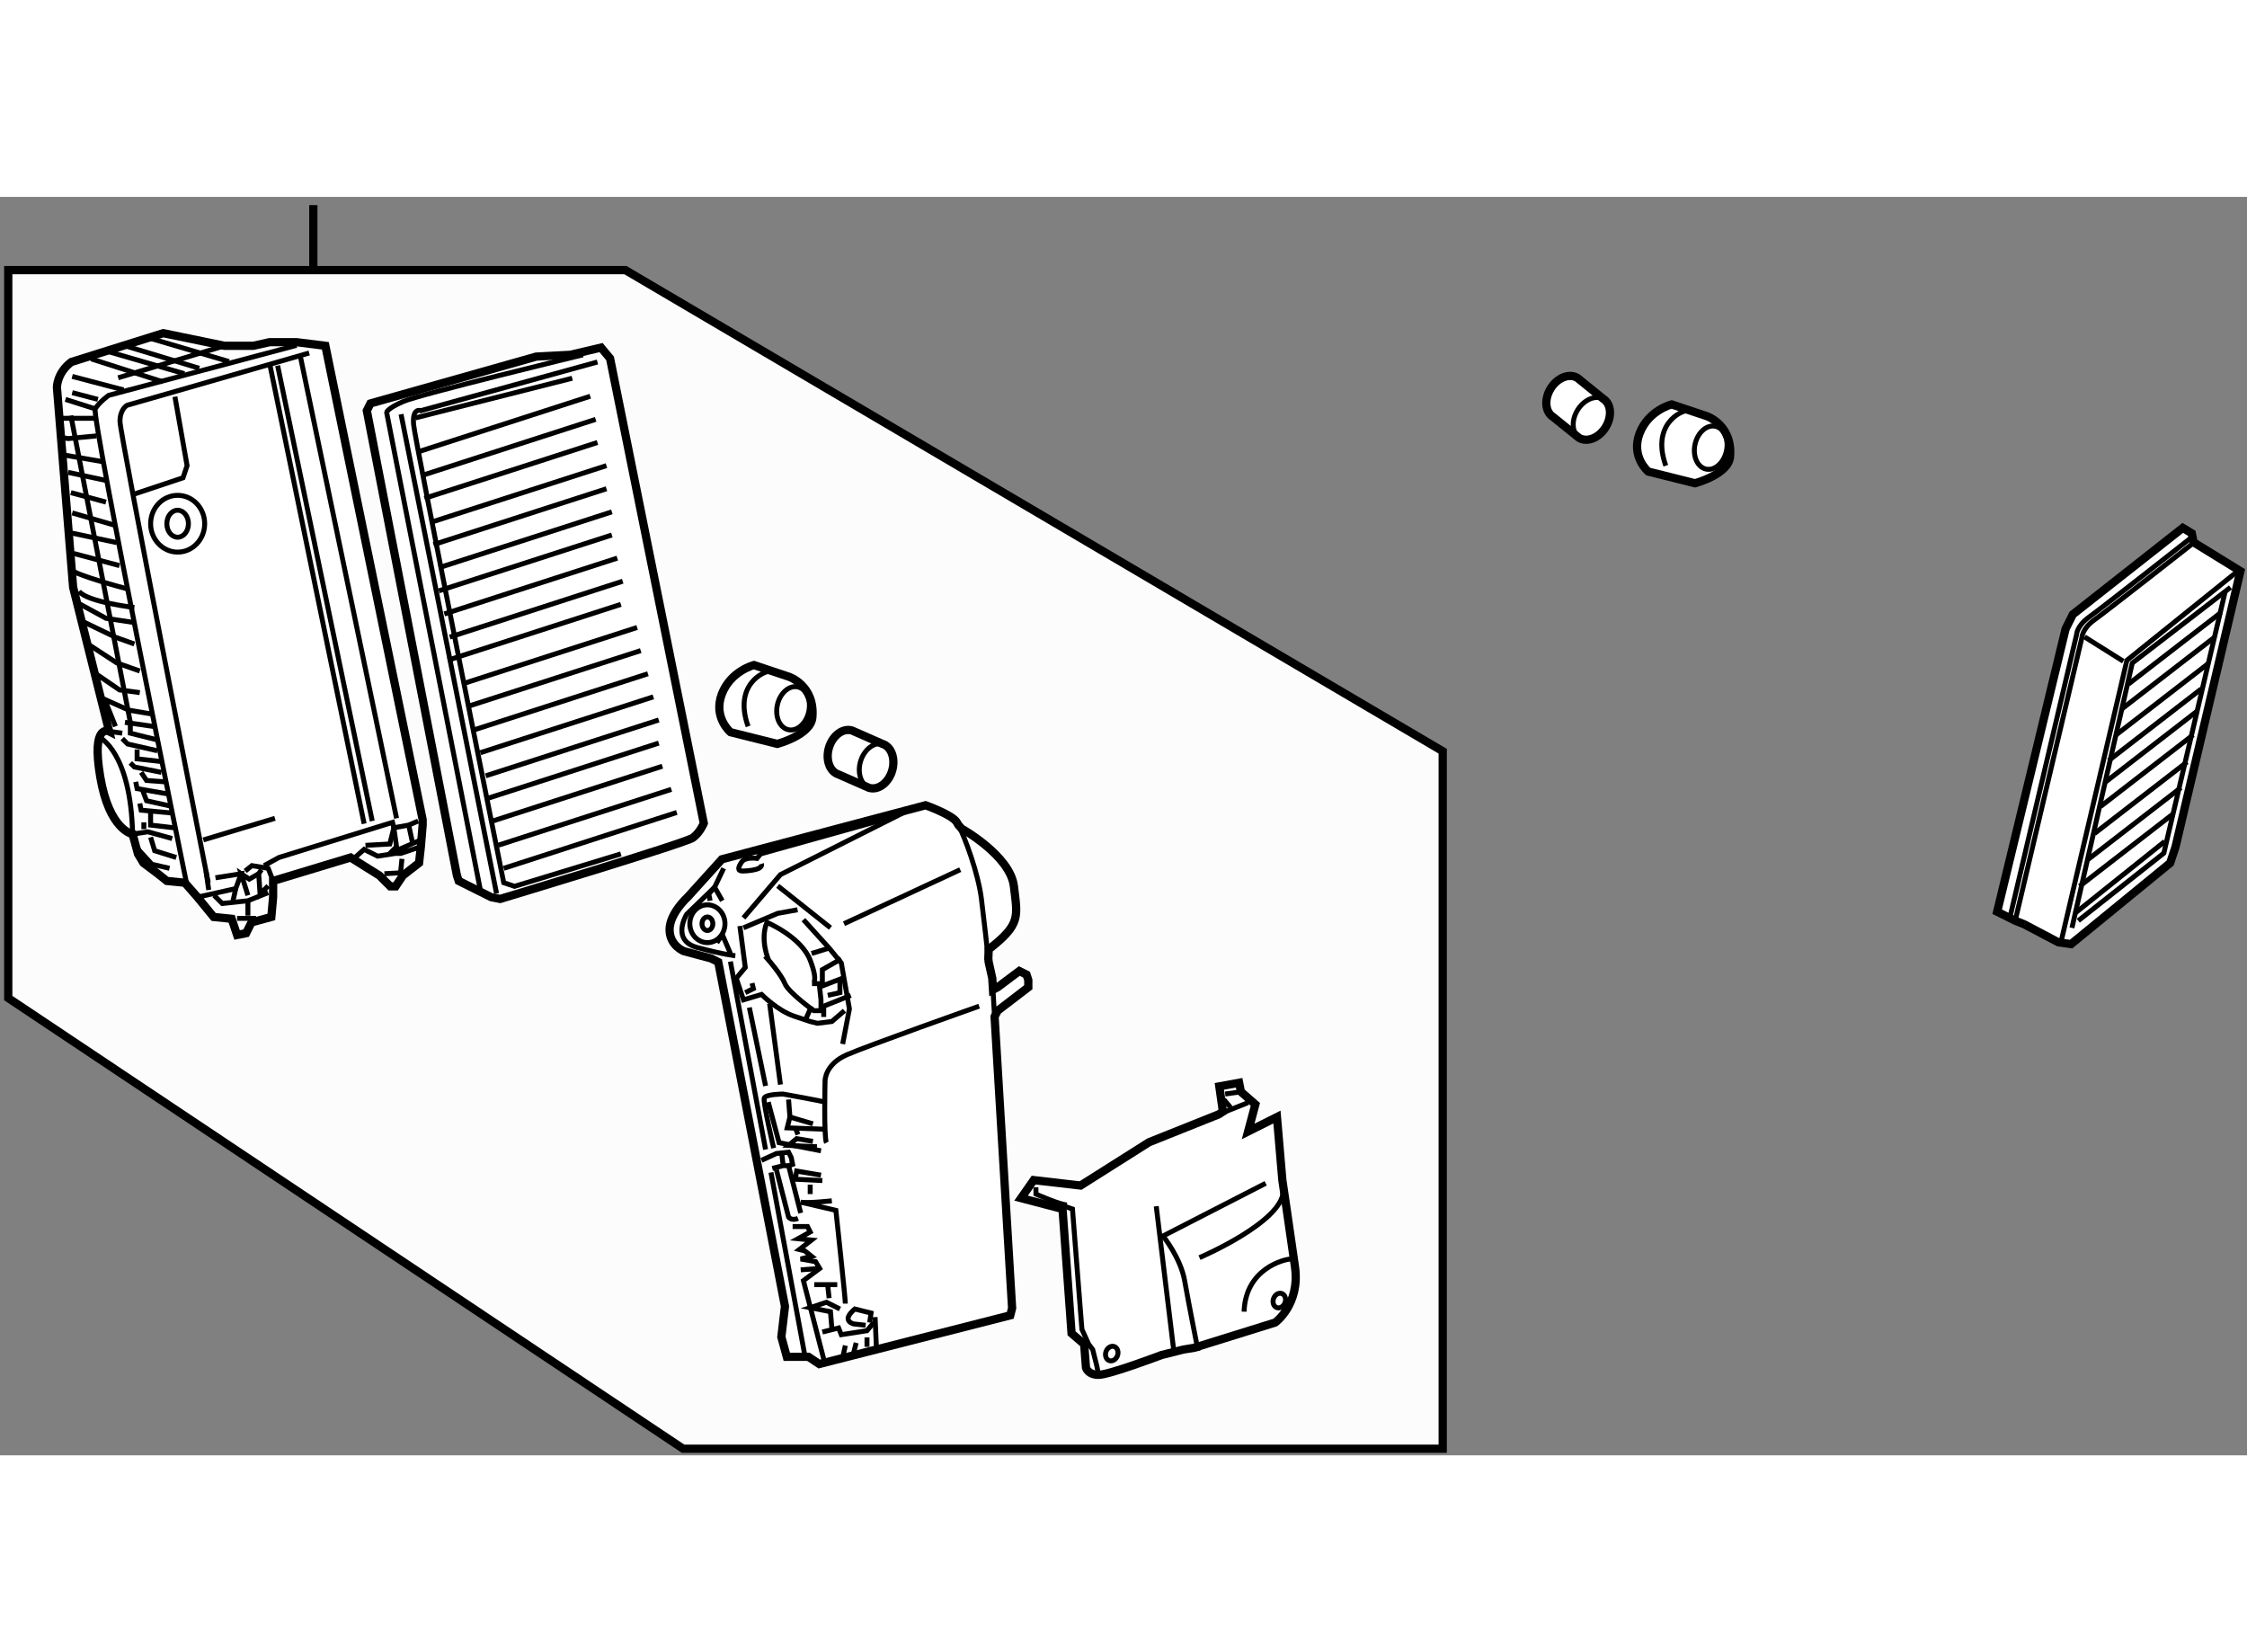 <?xml version="1.0" encoding="utf-8"?>
<!-- Generator: Adobe Illustrator 15.1.0, SVG Export Plug-In . SVG Version: 6.00 Build 0)  -->
<!DOCTYPE svg PUBLIC "-//W3C//DTD SVG 1.1//EN" "http://www.w3.org/Graphics/SVG/1.1/DTD/svg11.dtd">
<svg version="1.1" xmlns="http://www.w3.org/2000/svg" xmlns:xlink="http://www.w3.org/1999/xlink" x="0px" y="0px" width="244.8px"
	 height="180px" viewBox="72.918 14.525 136.188 76.272" enable-background="new 0 0 244.8 180" xml:space="preserve">
	
<rect x="72.918" y="14.525" width="136.188" height="76.272" fill="#808080" stroke="none"/>
	
<g><polygon fill="#FCFCFC" stroke="#000000" stroke-width="0.5" points="114.319,90.397 160.359,90.397 160.359,48.121 
			110.823,18.963 73.418,18.963 73.418,63.083 		"></polygon><line fill="#FCFCFC" stroke="#000000" stroke-width="0.5" x1="91.909" y1="18.858" x2="91.909" y2="15.025"></line></g><g><path fill="#FFFFFF" stroke="#000000" stroke-width="0.5" d="M77.241,24.532l5.569-1.747l3.714,0.765h1.746l0.983-0.219h0.655
			h0.982l1.748,0.219l5.896,28.721v0.328l-0.109,1.311l-0.109,0.982l-0.982,0.765l-0.437,0.655h-0.327l-0.656-0.655l-1.746-1.093
			l-4.697,1.42v0.983l-0.108,1.201l-1.202,0.328l-0.326,0.654l-0.547,0.109l-0.328-0.98l-1.092-0.111l-0.982-1.201l-0.765-0.874
			l-1.093-0.109l-0.545-0.437l-0.873-0.655l-0.328-0.546l-0.328-1.201c0,0-1.42-0.219-1.965-3.494
			c-0.547-3.277,0.545-2.73,0.545-2.73l-2.184-8.736l-0.982-12.122C76.368,26.062,76.368,25.188,77.241,24.532z"></path><path fill="none" stroke="#000000" stroke-width="0.3" d="M91.656,23.986l-11.03,3.167c0,0-0.436,0.218-0.436,0.982
			s5.351,27.957,5.351,27.957"></path><path fill="none" stroke="#000000" stroke-width="0.3" d="M90.891,23.522l-11.385,3.031c0,0-0.572,0.408-0.818,0.818
			c-0.246,0.409,5.569,28.912,5.569,28.912"></path><polyline fill="none" stroke="#000000" stroke-width="0.3" points="84.885,56.967 87.206,56.448 87.534,55.547 85.977,55.793 		
			"></polyline><line fill="none" stroke="#000000" stroke-width="0.3" x1="91.137" y1="24.26" x2="96.953" y2="52.189"></line><line fill="none" stroke="#000000" stroke-width="0.3" x1="89.745" y1="24.751" x2="95.479" y2="52.353"></line><line fill="none" stroke="#000000" stroke-width="0.3" x1="89.253" y1="24.587" x2="94.987" y2="52.517"></line><line fill="none" stroke="#000000" stroke-width="0.3" x1="85.241" y1="53.499" x2="89.582" y2="52.189"></line><polyline fill="none" stroke="#000000" stroke-width="0.3" points="81.063,32.532 84.012,31.549 84.257,30.813 83.52,26.635 		"></polyline><polyline fill="none" stroke="#000000" stroke-width="0.3" points="85.895,56.857 86.387,57.35 87.943,57.186 89.172,56.693 		"></polyline><line fill="none" stroke="#000000" stroke-width="0.3" x1="87.288" y1="58.252" x2="88.434" y2="58.252"></line><line fill="none" stroke="#000000" stroke-width="0.3" x1="87.943" y1="58.086" x2="87.943" y2="57.186"></line><polyline fill="none" stroke="#000000" stroke-width="0.3" points="89.471,55.983 89.172,55.219 88.189,55.056 87.78,55.383 		"></polyline><polyline fill="none" stroke="#000000" stroke-width="0.3" points="89.172,56.284 88.68,56.775 88.598,55.547 88.762,55.301 		"></polyline><polyline fill="none" stroke="#000000" stroke-width="0.3" points="88.598,55.547 88.025,55.875 87.534,55.547 87.943,56.857 		
			"></polyline><line fill="none" stroke="#000000" stroke-width="0.3" x1="87.206" y1="56.448" x2="87.042" y2="57.186"></line><line fill="none" stroke="#000000" stroke-width="0.3" x1="85.568" y1="56.53" x2="85.404" y2="55.383"></line><line fill="none" stroke="#000000" stroke-width="0.3" x1="86.524" y1="23.55" x2="80.081" y2="25.488"></line><polyline fill="none" stroke="#000000" stroke-width="0.3" points="77.542,39.085 79.343,40.067 80.981,40.313 		"></polyline><polyline fill="none" stroke="#000000" stroke-width="0.3" points="83.602,54.563 82.292,54.154 82.046,53.336 		"></polyline><polyline fill="none" stroke="#000000" stroke-width="0.3" points="83.192,55.219 82.127,54.974 81.227,53.991 		"></polyline><polyline fill="none" stroke="#000000" stroke-width="0.3" points="83.438,52.762 82.046,52.599 82.046,51.861 		"></polyline><polyline fill="none" stroke="#000000" stroke-width="0.3" points="83.274,51.452 81.8,51.125 81.555,50.469 		"></polyline><polyline fill="none" stroke="#000000" stroke-width="0.3" points="82.948,49.978 81.8,49.896 81.473,49.404 		"></polyline><polyline fill="none" stroke="#000000" stroke-width="0.3" points="82.702,48.749 81.227,48.585 81.227,48.012 		"></polyline><line fill="none" stroke="#000000" stroke-width="0.3" x1="81.637" y1="52.845" x2="81.637" y2="52.435"></line><polyline fill="none" stroke="#000000" stroke-width="0.3" points="83.274,51.861 81.473,51.697 81.391,51.288 		"></polyline><polyline fill="none" stroke="#000000" stroke-width="0.3" points="83.111,50.715 81.227,50.388 81.145,49.978 		"></polyline><polyline fill="none" stroke="#000000" stroke-width="0.3" points="82.702,49.404 81.063,49.076 80.817,48.831 		"></polyline><polyline fill="none" stroke="#000000" stroke-width="0.3" points="82.456,48.094 80.653,47.685 80.327,47.356 		"></polyline><path fill="none" stroke="#000000" stroke-width="0.3" d="M78.934,47.274c0,0,1.91,0.847,2.02,5.87l0.929-0.137l1.474,0.409"></path><polyline fill="none" stroke="#000000" stroke-width="0.3" points="79.917,46.619 79.261,44.981 80.736,45.637 82.209,45.883 		
			"></polyline><line fill="none" stroke="#000000" stroke-width="0.3" x1="78.688" y1="27.945" x2="76.722" y2="27.945"></line><polyline fill="none" stroke="#000000" stroke-width="0.3" points="78.77,29.011 77.049,29.174 76.558,29.093 		"></polyline><line fill="none" stroke="#000000" stroke-width="0.3" x1="79.098" y1="30.566" x2="76.722" y2="30.157"></line><line fill="none" stroke="#000000" stroke-width="0.3" x1="79.343" y1="31.713" x2="77.049" y2="31.222"></line><line fill="none" stroke="#000000" stroke-width="0.3" x1="79.343" y1="33.023" x2="77.213" y2="32.45"></line><line fill="none" stroke="#000000" stroke-width="0.3" x1="79.834" y1="34.416" x2="77.295" y2="33.679"></line><line fill="none" stroke="#000000" stroke-width="0.3" x1="79.999" y1="35.48" x2="77.295" y2="34.907"></line><line fill="none" stroke="#000000" stroke-width="0.3" x1="80.163" y1="36.873" x2="77.377" y2="36.136"></line><path fill="none" stroke="#000000" stroke-width="0.3" d="M80.572,38.266c-0.327-0.082-3.03-0.819-3.358-1.146"></path><path fill="none" stroke="#000000" stroke-width="0.3" d="M81.063,39.412c0,0-2.867-0.327-3.357-0.983"></path><polyline fill="none" stroke="#000000" stroke-width="0.3" points="77.213,27.781 80.817,46.373 80.817,47.029 82.456,47.438 		
			"></polyline><polyline fill="none" stroke="#000000" stroke-width="0.3" points="77.869,40.23 79.917,41.214 81.063,41.624 		"></polyline><polyline fill="none" stroke="#000000" stroke-width="0.3" points="78.115,41.542 79.999,42.771 81.391,43.262 		"></polyline><polyline fill="none" stroke="#000000" stroke-width="0.3" points="78.606,43.344 80.163,44.408 81.391,44.571 		"></polyline><line fill="none" stroke="#000000" stroke-width="0.3" x1="76.886" y1="26.799" x2="78.688" y2="27.372"></line><line fill="none" stroke="#000000" stroke-width="0.3" x1="77.295" y1="25.406" x2="80.408" y2="26.225"></line><line fill="none" stroke="#000000" stroke-width="0.3" x1="78.442" y1="24.342" x2="82.784" y2="25.734"></line><line fill="none" stroke="#000000" stroke-width="0.3" x1="79.588" y1="23.933" x2="84.093" y2="25.242"></line><line fill="none" stroke="#000000" stroke-width="0.3" x1="80.408" y1="23.522" x2="84.995" y2="24.915"></line><line fill="none" stroke="#000000" stroke-width="0.3" x1="81.8" y1="23.031" x2="86.796" y2="24.505"></line><line fill="none" stroke="#000000" stroke-width="0.3" x1="77.295" y1="26.39" x2="78.852" y2="26.799"></line><line fill="none" stroke="#000000" stroke-width="0.3" x1="80.49" y1="46.373" x2="82.209" y2="46.619"></line><ellipse fill="none" stroke="#000000" stroke-width="0.3" cx="83.685" cy="34.334" rx="1.638" ry="1.721"></ellipse><ellipse fill="none" stroke="#000000" stroke-width="0.3" cx="83.684" cy="34.334" rx="0.655" ry="0.818"></ellipse><line fill="none" stroke="#000000" stroke-width="0.3" x1="79.534" y1="46.92" x2="80.327" y2="47.029"></line><line fill="none" stroke="#000000" stroke-width="0.3" x1="96.215" y1="55.547" x2="97.608" y2="55.466"></line><line fill="none" stroke="#000000" stroke-width="0.3" x1="97.28" y1="54.646" x2="97.198" y2="55.466"></line><polyline fill="none" stroke="#000000" stroke-width="0.3" points="95.069,53.827 96.543,53.745 96.789,52.762 97.69,52.599 
			98.263,52.353 		"></polyline><line fill="none" stroke="#000000" stroke-width="0.3" x1="97.936" y1="53.745" x2="97.69" y2="52.599"></line><polyline fill="none" stroke="#000000" stroke-width="0.3" points="94.25,54.729 94.987,54.073 95.806,54.482 96.871,54.318 
			97.198,54.318 98.426,53.909 98.427,53.499 96.543,54.318 96.953,53.909 96.789,52.762 96.708,52.435 89.827,54.563 
			88.926,55.056 		"></polyline></g><g><path fill="#FFFFFF" stroke="#000000" stroke-width="0.5" d="M133.385,62.428l1.312-0.984l0.437,0.219l0.108,0.328v0.438
			l-1.856,1.42l-0.188,0.361l1.062,17.666l-0.11,0.436l-11.579,2.952l-0.656-0.438h-1.311l-0.329-1.204l0.219-1.856l-4.044-20.867
			l-0.436-0.219l-1.64-0.436c0,0-0.874-0.33-0.874-1.311c0-0.984,1.093-1.967,1.093-1.967l2.076-2.294l12.347-3.275
			c0,0,1.528,0.545,1.856,0.982c0.037,0.048,0.08,0.121,0.131,0.214l0.197,0.222c0,0,2.95,1.639,3.169,3.495
			c0.218,1.856,0.437,2.294-1.53,3.823l-0.021,0.568c0.014,0.125,0.021,0.196,0.021,0.196l0.219,0.984l0.043,0.695L133.385,62.428z"></path><line fill="none" stroke="#000000" stroke-width="0.3" x1="133.1" y1="62.578" x2="133.197" y2="64.209"></line><path fill="none" stroke="#000000" stroke-width="0.3" d="M131.002,52.594c0.404,0.763,1.205,2.925,1.399,4.481
			c0.178,1.427,0.356,3.071,0.415,3.627"></path><path fill="none" stroke="#000000" stroke-width="0.3" d="M119.399,58.496c0,0,2.077,0.873,2.624,2.293
			c0.547,1.42,0.109,1.42,0.109,1.42h0.438l0.107,0.983v0.656h-0.436c0,0-1.53-1.094-1.749-1.639
			c-0.219-0.547-0.985-1.42-0.985-1.42S118.963,59.588,119.399,58.496z"></path><polyline fill="none" stroke="#000000" stroke-width="0.3" points="117.979,58.824 120.055,57.949 121.257,57.732 		"></polyline><path fill="none" stroke="#000000" stroke-width="0.3" d="M117.761,58.715l0.327,2.512l-0.546,0.656l0.437,1.309l1.094-0.328
			c0,0,0.982,0.984,1.966,1.313c0.984,0.327,0.984,0.327,0.984,0.327l0.438,0.109l0.874-0.109l0.765-0.655"></path><polyline fill="none" stroke="#000000" stroke-width="0.3" points="117.979,58.225 120.219,55.602 127.922,51.725 		"></polyline><path fill="none" stroke="#000000" stroke-width="0.3" d="M126.447,52.271l-7.43,2.075l-0.219,0.272c0,0-0.71-0.109-0.929,0.219
			s-0.274,0.546,0.054,0.546c0.328,0,0.766-0.055,0.984-0.164c0.219-0.108,0.165-0.272,0.165-0.272"></path><path fill="none" stroke="#000000" stroke-width="0.3" d="M116.777,55.219l-0.547,1.147l-1.693,1.638c0,0-0.983,1.584,0.656,2.021
			s2.294,0.492,2.294,0.492"></path><line fill="none" stroke="#000000" stroke-width="0.3" x1="117.187" y1="60.871" x2="119.319" y2="72.262"></line><polyline fill="none" stroke="#000000" stroke-width="0.3" points="119.073,72.916 119.974,72.506 120.712,72.424 120.875,72.752 
			120.957,73.16 120.712,73.242 120.384,73.242 119.727,73.406 		"></polyline><line fill="none" stroke="#000000" stroke-width="0.3" x1="120.301" y1="72.506" x2="120.384" y2="73.242"></line><line fill="none" stroke="#000000" stroke-width="0.3" x1="119.645" y1="73.652" x2="121.694" y2="84.718"></line><polyline fill="none" stroke="#000000" stroke-width="0.3" points="122.842,84.962 121.612,80.208 122.597,79.472 122.351,79.06 
			121.448,78.897 122.105,78.733 121.694,78.405 121.366,78.323 122.105,77.75 121.284,77.668 122.023,77.258 121.859,76.93 
			120.957,76.93 		"></polyline><line fill="none" stroke="#000000" stroke-width="0.3" x1="121.448" y1="79.554" x2="122.597" y2="79.472"></line><polyline fill="none" stroke="#000000" stroke-width="0.3" points="122.76,83.325 123.744,83.079 123.907,83.485 125.465,83.243 
			125.875,82.749 		"></polyline><path fill="none" stroke="#000000" stroke-width="0.3" d="M124.154,81.602c0-0.328-0.574-5.652-0.574-5.652l-2.132-0.496"></path><path fill="none" stroke="#000000" stroke-width="0.3" d="M123.007,71.85c-0.165-0.326-0.083-3.77-0.083-3.77s0-0.98,1.312-1.557
			c1.311-0.572,8.027-2.948,8.027-2.948"></path><line fill="none" stroke="#000000" stroke-width="0.3" x1="119.563" y1="63.411" x2="120.219" y2="68.326"></line><path fill="none" stroke="#000000" stroke-width="0.3" d="M122.924,69.391c-0.247-0.08-2.54-0.49-2.54-0.49s-1.065,0-1.147,0.246
			c-0.082,0.244,0.572,3.031,0.572,3.031"></path><path fill="none" stroke="#000000" stroke-width="0.3" d="M119.974,73.488l0.738,2.869c0,0,0.163,0.246,0.572,0.082"></path><polyline fill="none" stroke="#000000" stroke-width="0.3" points="122.76,74.145 121.121,74.063 121.202,73.57 122.677,73.816 		
			"></polyline><polyline fill="none" stroke="#000000" stroke-width="0.3" points="122.433,72.096 120.712,72.014 121.202,71.604 122.187,71.768 
					"></polyline><polyline fill="none" stroke="#000000" stroke-width="0.3" points="122.842,71.031 120.63,70.949 120.794,70.293 122.187,70.705 
					"></polyline><line fill="none" stroke="#000000" stroke-width="0.3" x1="120.794" y1="70.293" x2="120.712" y2="69.229"></line><line fill="none" stroke="#000000" stroke-width="0.3" x1="121.121" y1="70.949" x2="121.284" y2="71.359"></line><polyline fill="none" stroke="#000000" stroke-width="0.3" points="119.481,69.391 120.137,71.85 122.677,72.342 		"></polyline><line fill="none" stroke="#000000" stroke-width="0.3" x1="121.448" y1="76.111" x2="120.712" y2="73.242"></line><path fill="none" stroke="#000000" stroke-width="0.3" d="M121.448,75.453c0.411,0.082,1.886-0.082,1.886-0.082"></path><line fill="none" stroke="#000000" stroke-width="0.3" x1="122.023" y1="74.963" x2="122.023" y2="74.391"></line><line fill="none" stroke="#000000" stroke-width="0.3" x1="119.319" y1="68.408" x2="118.334" y2="63.657"></line><line fill="none" stroke="#000000" stroke-width="0.3" x1="122.269" y1="80.453" x2="123.662" y2="80.453"></line><polyline fill="none" stroke="#000000" stroke-width="0.3" points="123.334,83.079 123.252,82.092 122.023,81.848 123.007,81.52 
			123.825,81.928 		"></polyline><line fill="none" stroke="#000000" stroke-width="0.3" x1="123.17" y1="81.273" x2="123.088" y2="80.535"></line><polyline fill="none" stroke="#000000" stroke-width="0.3" points="123.99,65.869 124.4,63.739 123.907,60.953 123.17,60.053 
			121.612,58.332 		"></polyline><polyline fill="none" stroke="#000000" stroke-width="0.3" points="124.482,62.918 122.842,63.575 122.842,64.229 		"></polyline><polyline fill="none" stroke="#000000" stroke-width="0.3" points="123.088,62.918 123.825,62.754 123.825,61.938 122.76,62.346 
			122.76,61.361 123.907,60.707 		"></polyline><line fill="none" stroke="#000000" stroke-width="0.3" x1="123.17" y1="60.053" x2="122.105" y2="60.381"></line><polyline fill="none" stroke="#000000" stroke-width="0.3" points="118.498,62.182 118.58,62.51 118.088,62.754 		"></polyline><line fill="none" stroke="#000000" stroke-width="0.3" x1="122.105" y1="63.575" x2="121.777" y2="64.312"></line><ellipse fill="none" stroke="#000000" stroke-width="0.3" cx="115.793" cy="58.578" rx="1.065" ry="1.146"></ellipse><ellipse fill="none" stroke="#000000" stroke-width="0.3" cx="115.794" cy="58.578" rx="0.328" ry="0.41"></ellipse><path fill="none" stroke="#000000" stroke-width="0.3" d="M125.383,82.915l-0.738-0.084c0,0-0.326-0.082-0.326-0.328
			c0-0.247,0.408-0.575,0.408-0.575l0.984,0.246l-0.083,0.575"></path><line fill="none" stroke="#000000" stroke-width="0.3" x1="123.99" y1="84.88" x2="124.154" y2="84.142"></line><line fill="none" stroke="#000000" stroke-width="0.3" x1="126.038" y1="84.306" x2="125.956" y2="82.42"></line><polyline fill="none" stroke="#000000" stroke-width="0.3" points="117.187,60.381 116.916,59.746 116.695,59.232 116.367,59.725 
					"></polyline><polyline fill="none" stroke="#000000" stroke-width="0.3" points="116.695,57.186 116.23,56.366 115.876,56.775 115.958,57.186 
					"></polyline><line fill="none" stroke="#000000" stroke-width="0.3" x1="120.056" y1="56.284" x2="123.252" y2="58.824"></line><line fill="none" stroke="#000000" stroke-width="0.3" x1="124.072" y1="58.578" x2="131.117" y2="55.301"></line><line fill="none" stroke="#000000" stroke-width="0.3" x1="124.645" y1="84.636" x2="124.809" y2="83.978"></line><line fill="none" stroke="#000000" stroke-width="0.3" x1="125.465" y1="84.224" x2="125.465" y2="83.649"></line></g>



	
<g><path fill="#FFFFFF" stroke="#000000" stroke-width="0.5" d="M176.355,27.811l-2.12-0.708c0,0-1.416,0.354-1.949,1.771
			c-0.529,1.414,0.533,2.299,0.533,2.299l2.829,0.708c0,0,2.026-0.534,2.124-1.593C177.949,28.34,176.355,27.811,176.355,27.811z"></path><ellipse transform="matrix(0.976 0.217 -0.217 0.976 10.642 -37.594)" fill="none" stroke="#000000" stroke-width="0.3" cx="176.645" cy="29.7" rx="0.973" ry="1.328"></ellipse><path fill="none" stroke="#000000" stroke-width="0.3" d="M175.296,27.457c-0.531,0-2.3,0.883-1.415,3.361"></path></g><g><path fill="#FFFFFF" stroke="#000000" stroke-width="0.5" d="M120.736,43.608l-2.121-0.708c0,0-1.417,0.354-1.952,1.77
			c-0.53,1.415,0.534,2.3,0.534,2.3l2.831,0.708c0,0,2.027-0.535,2.125-1.593C122.332,44.138,120.736,43.608,120.736,43.608z"></path><ellipse transform="matrix(0.976 0.217 -0.217 0.976 12.736 -25.147)" fill="none" stroke="#000000" stroke-width="0.3" cx="121.026" cy="45.498" rx="0.973" ry="1.328"></ellipse><path fill="none" stroke="#000000" stroke-width="0.3" d="M119.676,43.255c-0.531,0-2.302,0.883-1.417,3.361"></path></g>



	
<g><path fill="#FFFFFF" stroke="#000000" stroke-width="0.5" d="M168.61,29.123c0.486,0.305,1.213,0.021,1.619-0.631
			c0.407-0.652,0.344-1.43-0.143-1.731l-1.561-1.262c-0.486-0.305-1.212-0.021-1.618,0.632c-0.408,0.652-0.344,1.428,0.141,1.731
			L168.61,29.123z"></path><path fill="none" stroke="#000000" stroke-width="0.3" d="M170.156,26.803c-0.485-0.304-1.211-0.021-1.618,0.631
			c-0.409,0.654-0.345,1.429,0.142,1.733"></path></g><g><path fill="#FFFFFF" stroke="#000000" stroke-width="0.5" d="M125.59,50.342c0.551,0.165,1.175-0.297,1.398-1.033
			c0.219-0.736-0.045-1.469-0.593-1.635l-1.837-0.807c-0.552-0.167-1.174,0.297-1.397,1.033c-0.221,0.736,0.043,1.468,0.593,1.635
			L125.59,50.342z"></path><path fill="none" stroke="#000000" stroke-width="0.3" d="M126.472,47.698c-0.546-0.167-1.171,0.296-1.396,1.033
			c-0.221,0.738,0.045,1.468,0.594,1.635"></path></g>



	
<g><path fill="#FFFFFF" stroke="#000000" stroke-width="0.5" d="M146.785,70.131l-4.227,1.691l-4.148,2.623l-2.842-0.328
			l-0.764,1.092l2.513,0.656l0.546,7.538l0.765,0.657l0.109,1.422c0,0,0.109,0.436,0.765,0.436s3.821-1.202,3.821-1.202l1.311-0.328
			l0.656-0.109l4.914-1.53c0,0,1.528-1.092,1.2-3.386c-0.327-2.295-0.764-5.245-0.764-5.245l-0.328-3.824l-1.747,0.875l0.438-1.641
			l-0.875-0.766l-0.108-0.545l-1.201,0.219l0.219,1.531L146.785,70.131z"></path><line fill="none" stroke="#000000" stroke-width="0.3" x1="148.565" y1="69.418" x2="146.785" y2="70.131"></line><polyline fill="none" stroke="#000000" stroke-width="0.3" points="139.502,85.917 139.393,85.373 139.146,84.388 138.9,84.06 
			138.491,83.161 137.918,75.867 137.181,75.619 		"></polyline><path fill="none" stroke="#000000" stroke-width="0.3" d="M137.591,75.619c-0.41,0-1.886-0.656-1.886-0.656v-0.41"></path><line fill="none" stroke="#000000" stroke-width="0.3" x1="144.061" y1="84.47" x2="142.996" y2="75.701"></line><path fill="none" stroke="#000000" stroke-width="0.3" d="M149.63,74.309l-6.224,3.196c0,0,1.063,1.311,1.311,2.704
			c0.245,1.393,0.818,4.261,0.818,4.261"></path><path fill="none" stroke="#000000" stroke-width="0.3" d="M145.617,78.815c0,0,4.996-2.13,5.078-4.017"></path><path fill="none" stroke="#000000" stroke-width="0.3" d="M151.187,78.897c-0.409,0-2.784,0.574-2.866,3.194"></path><line fill="none" stroke="#000000" stroke-width="0.3" x1="147.174" y1="68.9" x2="148.128" y2="68.762"></line><line fill="none" stroke="#000000" stroke-width="0.3" x1="147.501" y1="69.719" x2="147.092" y2="69.229"></line><ellipse transform="matrix(0.942 0.336 -0.336 0.942 36.588 -42.215)" fill="none" stroke="#000000" stroke-width="0.3" cx="140.28" cy="84.619" rx="0.369" ry="0.451"></ellipse><ellipse transform="matrix(0.943 0.334 -0.334 0.943 35.76 -45.532)" fill="none" stroke="#000000" stroke-width="0.3" cx="150.437" cy="81.34" rx="0.369" ry="0.452"></ellipse></g>



	
<g><polygon fill="#FFFFFF" stroke="#000000" stroke-width="0.5" points="193.964,57.849 195.057,58.395 195.603,58.612 
			197.677,59.705 198.441,59.813 204.448,54.899 204.775,53.917 208.706,37.208 205.868,35.461 205.759,34.915 205.213,34.587 
			198.551,39.829 198.113,40.703 		"></polygon><path fill="none" stroke="#000000" stroke-width="0.3" d="M194.729,58.23l4.041-17.146c0,0,0-0.546,0.764-1.092
			c0.765-0.546,6.115-4.751,6.115-4.751"></path><path fill="none" stroke="#000000" stroke-width="0.3" d="M195.057,58.395l4.04-17.146c0,0,0-0.546,0.764-1.092
			c0.766-0.547,6.117-4.751,6.117-4.751"></path><polyline fill="none" stroke="#000000" stroke-width="0.3" points="197.841,59.65 201.827,42.614 208.543,37.208 		"></polyline><line fill="none" stroke="#000000" stroke-width="0.3" x1="201.608" y1="42.668" x2="199.261" y2="41.194"></line><polyline fill="none" stroke="#000000" stroke-width="0.3" points="198.496,58.831 202.154,42.777 208.106,38.191 		"></polyline><polyline fill="none" stroke="#000000" stroke-width="0.3" points="207.779,38.464 204.066,54.299 198.879,58.395 		"></polyline><line fill="none" stroke="#000000" stroke-width="0.3" x1="198.66" y1="57.957" x2="204.121" y2="53.589"></line><line fill="none" stroke="#000000" stroke-width="0.3" x1="201.909" y1="44.061" x2="207.52" y2="39.72"></line><line fill="none" stroke="#000000" stroke-width="0.3" x1="201.499" y1="45.576" x2="207.109" y2="41.235"></line><line fill="none" stroke="#000000" stroke-width="0.3" x1="201.172" y1="47.132" x2="206.781" y2="42.791"></line><line fill="none" stroke="#000000" stroke-width="0.3" x1="200.722" y1="48.688" x2="206.332" y2="44.348"></line><line fill="none" stroke="#000000" stroke-width="0.3" x1="200.517" y1="49.999" x2="206.127" y2="45.658"></line><line fill="none" stroke="#000000" stroke-width="0.3" x1="200.229" y1="51.473" x2="205.841" y2="47.132"></line><line fill="none" stroke="#000000" stroke-width="0.3" x1="199.86" y1="53.111" x2="205.472" y2="48.771"></line><line fill="none" stroke="#000000" stroke-width="0.3" x1="199.492" y1="54.667" x2="205.103" y2="50.327"></line><line fill="none" stroke="#000000" stroke-width="0.3" x1="198.961" y1="56.306" x2="204.57" y2="51.965"></line></g><g><path fill="#FFFFFF" stroke="#000000" stroke-width="0.5" d="M95.37,27.044l10.047-2.839l2.074-0.109l1.856-0.438l0.546,0.656
			l5.681,28.175c0,0-0.218,0.546-0.655,0.874c-0.437,0.327-11.687,3.712-11.687,3.712l-0.546-0.108l-1.966-0.983l-0.108-0.327
			l-5.461-28.175L95.37,27.044z"></path><path fill="none" stroke="#000000" stroke-width="0.3" d="M102.031,56.53l-5.679-28.939c0,0,0-0.22,0.982-0.655
			c0.982-0.437,10.921-2.84,10.921-2.84"></path><path fill="none" stroke="#000000" stroke-width="0.3" d="M109.129,24.532l-10.702,2.949c0,0-0.546-0.219-0.437,0.874
			c0.108,1.092,5.459,27.737,5.459,27.737l0.656,0.219l6.443-1.966"></path><line fill="none" stroke="#000000" stroke-width="0.3" x1="97.225" y1="27.699" x2="103.014" y2="56.748"></line><line fill="none" stroke="#000000" stroke-width="0.3" x1="98.099" y1="27.918" x2="107.6" y2="25.516"></line><line fill="none" stroke="#000000" stroke-width="0.3" x1="103.45" y1="55.219" x2="113.936" y2="51.834"></line><line fill="none" stroke="#000000" stroke-width="0.3" x1="103.124" y1="53.818" x2="113.608" y2="50.433"></line><line fill="none" stroke="#000000" stroke-width="0.3" x1="102.577" y1="52.417" x2="113.063" y2="49.031"></line><line fill="none" stroke="#000000" stroke-width="0.3" x1="102.358" y1="51.016" x2="112.844" y2="47.629"></line><line fill="none" stroke="#000000" stroke-width="0.3" x1="102.358" y1="49.613" x2="112.844" y2="46.228"></line><line fill="none" stroke="#000000" stroke-width="0.3" x1="102.031" y1="48.212" x2="112.515" y2="44.826"></line><line fill="none" stroke="#000000" stroke-width="0.3" x1="101.704" y1="46.811" x2="112.188" y2="43.426"></line><line fill="none" stroke="#000000" stroke-width="0.3" x1="101.266" y1="45.408" x2="111.751" y2="42.024"></line><line fill="none" stroke="#000000" stroke-width="0.3" x1="101.047" y1="44.008" x2="111.533" y2="40.622"></line><line fill="none" stroke="#000000" stroke-width="0.3" x1="100.065" y1="42.606" x2="110.549" y2="39.221"></line><line fill="none" stroke="#000000" stroke-width="0.3" x1="100.174" y1="41.205" x2="110.659" y2="37.819"></line><line fill="none" stroke="#000000" stroke-width="0.3" x1="99.846" y1="39.804" x2="110.331" y2="36.418"></line><line fill="none" stroke="#000000" stroke-width="0.3" x1="99.519" y1="38.401" x2="110.002" y2="35.017"></line><line fill="none" stroke="#000000" stroke-width="0.3" x1="99.519" y1="37" x2="110.002" y2="33.615"></line><line fill="none" stroke="#000000" stroke-width="0.3" x1="99.191" y1="35.6" x2="109.675" y2="32.214"></line><line fill="none" stroke="#000000" stroke-width="0.3" x1="99.191" y1="34.198" x2="109.675" y2="30.813"></line><line fill="none" stroke="#000000" stroke-width="0.3" x1="98.645" y1="32.796" x2="109.129" y2="29.41"></line><line fill="none" stroke="#000000" stroke-width="0.3" x1="98.536" y1="31.395" x2="109.02" y2="28.009"></line><line fill="none" stroke="#000000" stroke-width="0.3" x1="98.208" y1="29.993" x2="108.692" y2="26.607"></line></g>


</svg>